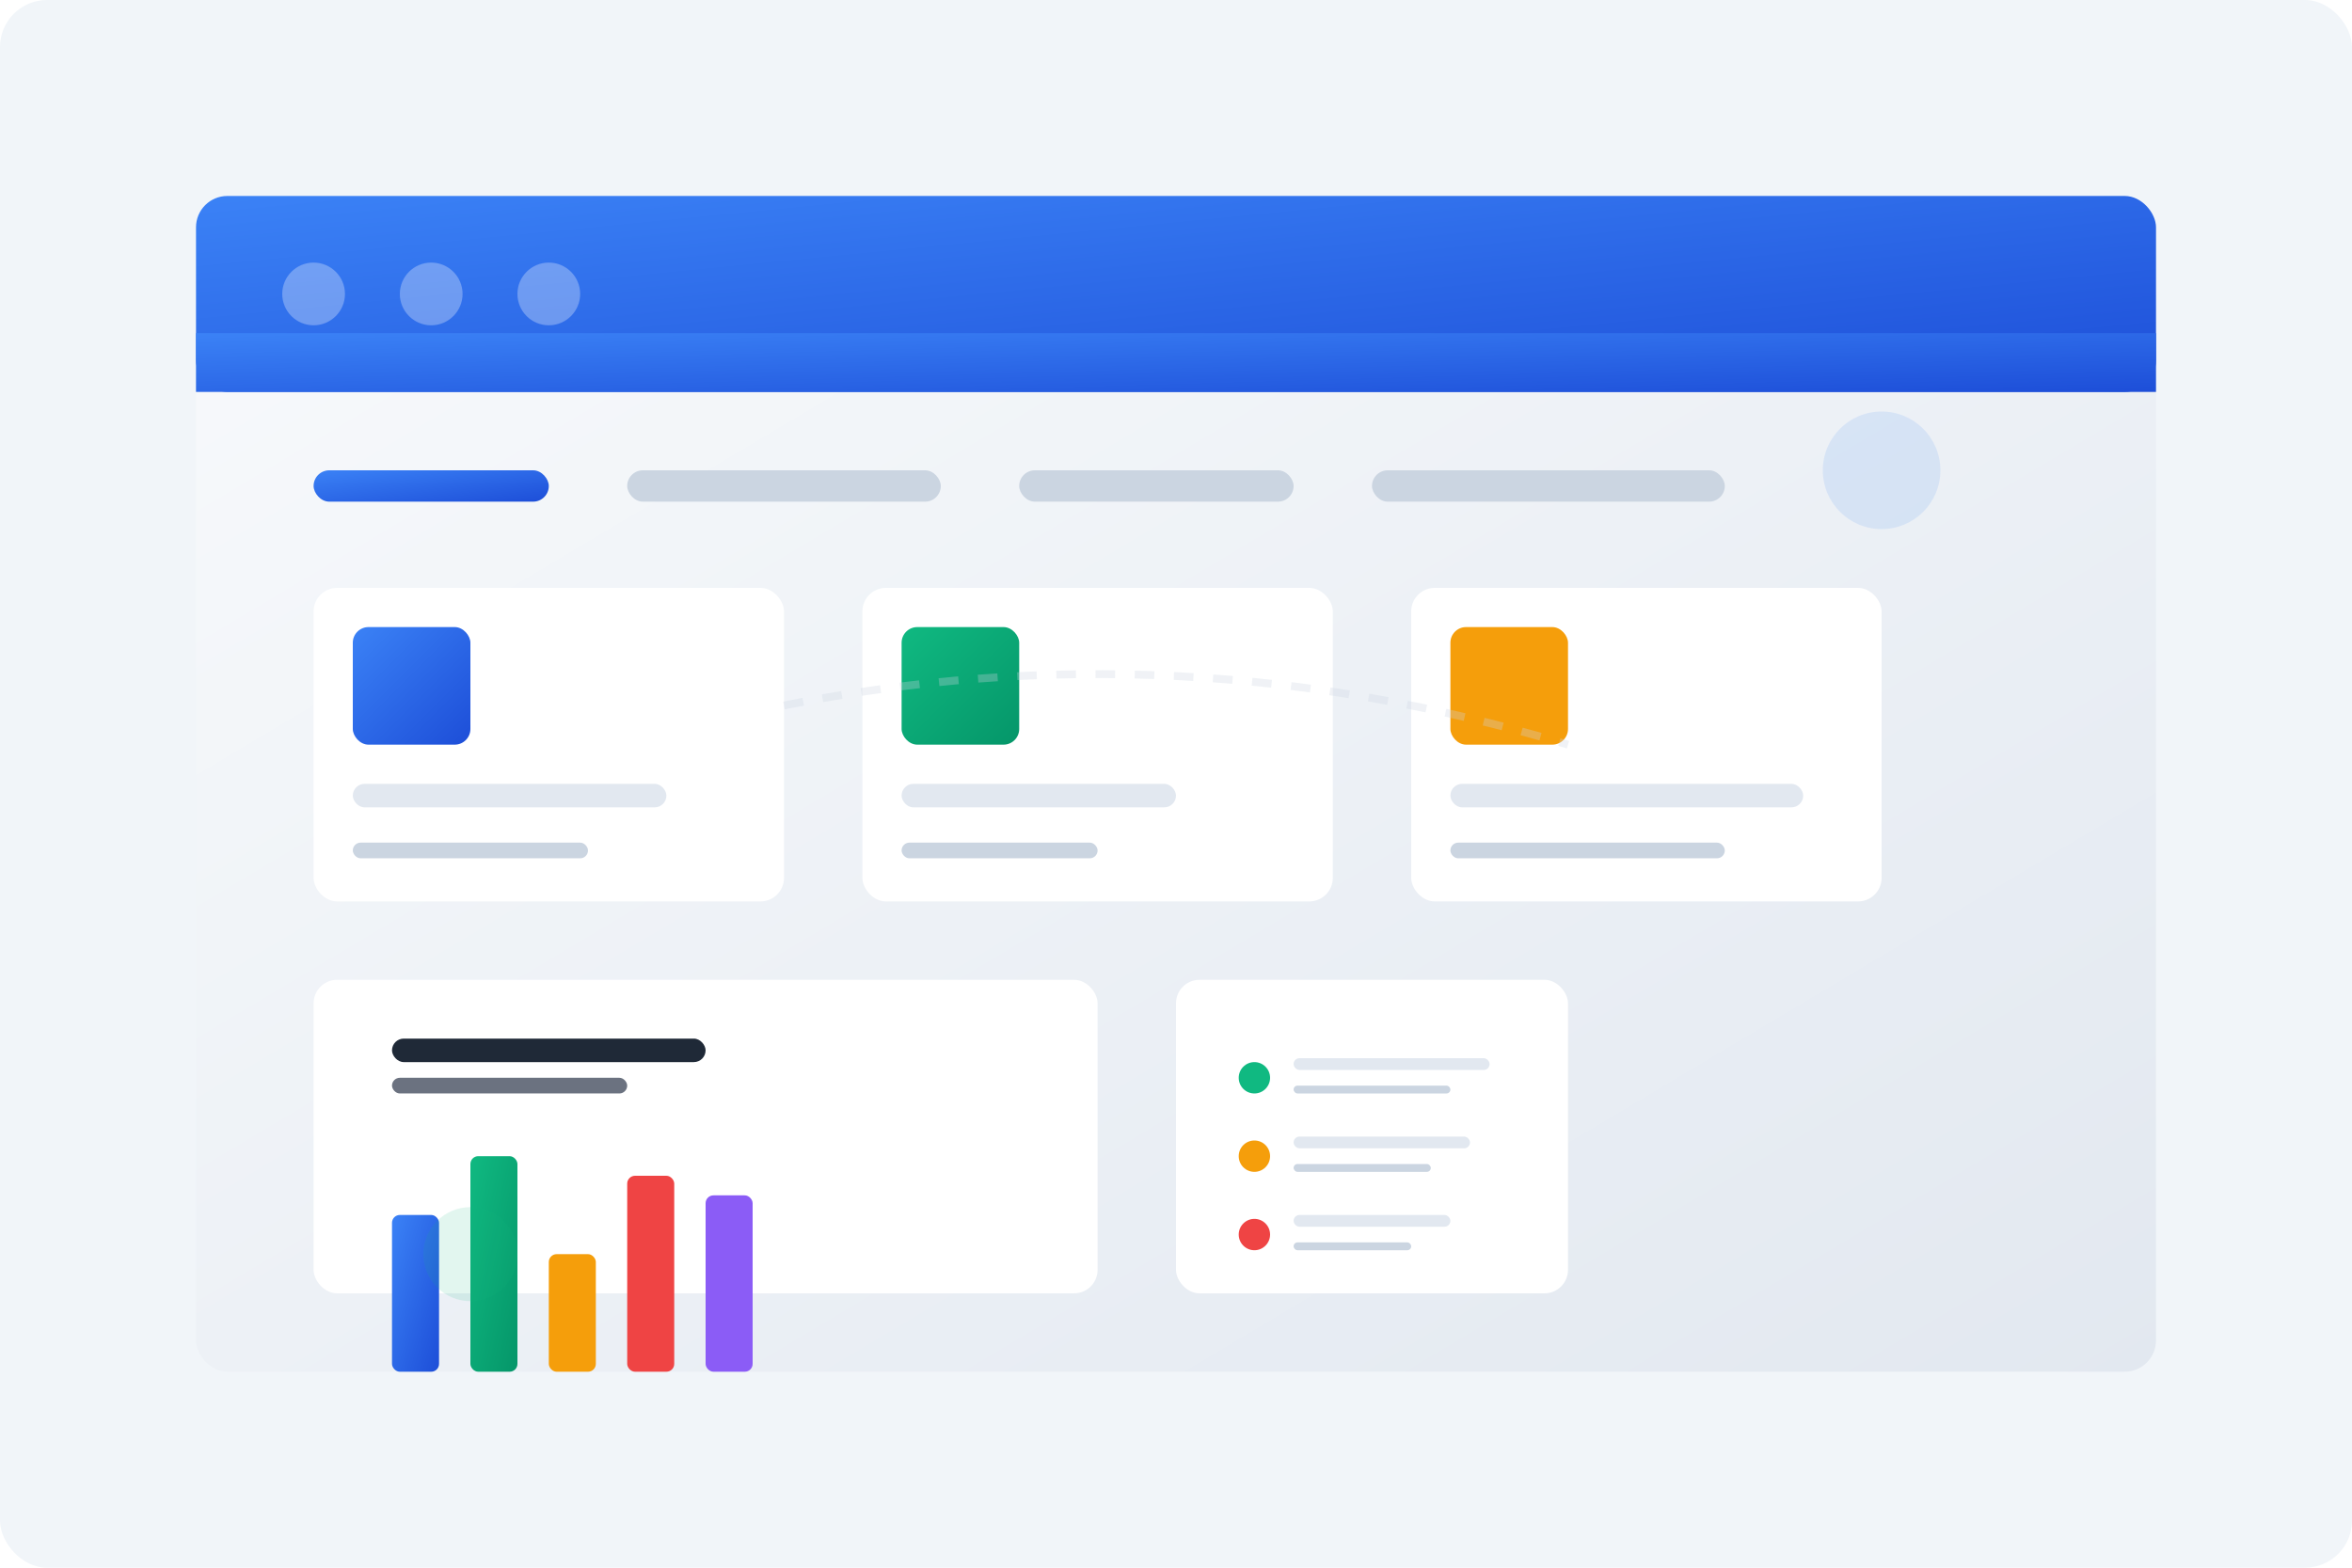 <svg width="600" height="400" viewBox="0 0 600 400" fill="none" xmlns="http://www.w3.org/2000/svg">
  <defs>
    <linearGradient id="cardGradient" x1="0%" y1="0%" x2="100%" y2="100%">
      <stop offset="0%" style="stop-color:#f8fafc;stop-opacity:1" />
      <stop offset="100%" style="stop-color:#e2e8f0;stop-opacity:1" />
    </linearGradient>
    <linearGradient id="blueGradient" x1="0%" y1="0%" x2="100%" y2="100%">
      <stop offset="0%" style="stop-color:#3b82f6;stop-opacity:1" />
      <stop offset="100%" style="stop-color:#1d4ed8;stop-opacity:1" />
    </linearGradient>
    <linearGradient id="greenGradient" x1="0%" y1="0%" x2="100%" y2="100%">
      <stop offset="0%" style="stop-color:#10b981;stop-opacity:1" />
      <stop offset="100%" style="stop-color:#059669;stop-opacity:1" />
    </linearGradient>
    <filter id="shadow" x="-20%" y="-20%" width="140%" height="140%">
      <feDropShadow dx="0" dy="4" stdDeviation="8" flood-color="#000000" flood-opacity="0.1"/>
    </filter>
  </defs>
  
  <!-- Background -->
  <rect width="600" height="400" fill="#f1f5f9" rx="12"/>
  
  <!-- Main Dashboard -->
  <rect x="50" y="50" width="500" height="300" fill="url(#cardGradient)" rx="8" filter="url(#shadow)"/>
  
  <!-- Header Bar -->
  <rect x="50" y="50" width="500" height="50" fill="url(#blueGradient)" rx="8"/>
  <rect x="50" y="85" width="500" height="15" fill="url(#blueGradient)" rx="0 0 8 8"/>
  
  <!-- Header Icons -->
  <circle cx="80" cy="75" r="8" fill="rgba(255,255,255,0.3)"/>
  <circle cx="110" cy="75" r="8" fill="rgba(255,255,255,0.3)"/>
  <circle cx="140" cy="75" r="8" fill="rgba(255,255,255,0.3)"/>
  
  <!-- Navigation -->
  <rect x="80" y="120" width="60" height="8" fill="url(#blueGradient)" rx="4"/>
  <rect x="160" y="120" width="80" height="8" fill="#cbd5e1" rx="4"/>
  <rect x="260" y="120" width="70" height="8" fill="#cbd5e1" rx="4"/>
  <rect x="350" y="120" width="90" height="8" fill="#cbd5e1" rx="4"/>
  
  <!-- Content Cards -->
  <g transform="translate(80, 150)">
    <!-- Card 1 -->
    <rect x="0" y="0" width="120" height="80" fill="white" rx="6" filter="url(#shadow)"/>
    <rect x="10" y="10" width="30" height="30" fill="url(#blueGradient)" rx="4"/>
    <rect x="10" y="50" width="80" height="6" fill="#e2e8f0" rx="3"/>
    <rect x="10" y="65" width="60" height="4" fill="#cbd5e1" rx="2"/>
    
    <!-- Card 2 -->
    <rect x="140" y="0" width="120" height="80" fill="white" rx="6" filter="url(#shadow)"/>
    <rect x="150" y="10" width="30" height="30" fill="url(#greenGradient)" rx="4"/>
    <rect x="150" y="50" width="70" height="6" fill="#e2e8f0" rx="3"/>
    <rect x="150" y="65" width="50" height="4" fill="#cbd5e1" rx="2"/>
    
    <!-- Card 3 -->
    <rect x="280" y="0" width="120" height="80" fill="white" rx="6" filter="url(#shadow)"/>
    <rect x="290" y="10" width="30" height="30" fill="#f59e0b" rx="4"/>
    <rect x="290" y="50" width="90" height="6" fill="#e2e8f0" rx="3"/>
    <rect x="290" y="65" width="70" height="4" fill="#cbd5e1" rx="2"/>
  </g>
  
  <!-- Chart Area -->
  <g transform="translate(80, 250)">
    <rect x="0" y="0" width="200" height="80" fill="white" rx="6" filter="url(#shadow)"/>
    
    <!-- Chart Bars -->
    <rect x="20" y="60" width="12" height="40" fill="url(#blueGradient)" rx="2">
      <animate attributeName="height" values="20;40;30;40" dur="3s" repeatCount="indefinite"/>
    </rect>
    <rect x="40" y="45" width="12" height="55" fill="url(#greenGradient)" rx="2">
      <animate attributeName="height" values="35;55;45;55" dur="2.5s" repeatCount="indefinite"/>
    </rect>
    <rect x="60" y="70" width="12" height="30" fill="#f59e0b" rx="2">
      <animate attributeName="height" values="15;30;20;30" dur="3.2s" repeatCount="indefinite"/>
    </rect>
    <rect x="80" y="50" width="12" height="50" fill="#ef4444" rx="2">
      <animate attributeName="height" values="30;50;40;50" dur="2.8s" repeatCount="indefinite"/>
    </rect>
    <rect x="100" y="55" width="12" height="45" fill="#8b5cf6" rx="2">
      <animate attributeName="height" values="25;45;35;45" dur="3.5s" repeatCount="indefinite"/>
    </rect>
    
    <!-- Chart Title -->
    <rect x="20" y="15" width="80" height="6" fill="#1f2937" rx="3"/>
    <rect x="20" y="25" width="60" height="4" fill="#6b7280" rx="2"/>
  </g>
  
  <!-- Status Panel -->
  <g transform="translate(300, 250)">
    <rect x="0" y="0" width="100" height="80" fill="white" rx="6" filter="url(#shadow)"/>
    
    <!-- Status Indicators -->
    <circle cx="20" cy="25" r="4" fill="#10b981"/>
    <rect x="30" y="20" width="50" height="3" fill="#e2e8f0" rx="1.5"/>
    <rect x="30" y="27" width="40" height="2" fill="#cbd5e1" rx="1"/>
    
    <circle cx="20" cy="45" r="4" fill="#f59e0b"/>
    <rect x="30" y="40" width="45" height="3" fill="#e2e8f0" rx="1.5"/>
    <rect x="30" y="47" width="35" height="2" fill="#cbd5e1" rx="1"/>
    
    <circle cx="20" cy="65" r="4" fill="#ef4444"/>
    <rect x="30" y="60" width="40" height="3" fill="#e2e8f0" rx="1.5"/>
    <rect x="30" y="67" width="30" height="2" fill="#cbd5e1" rx="1"/>
  </g>
  
  <!-- Floating Elements -->
  <g opacity="0.6">
    <circle cx="480" cy="120" r="15" fill="rgba(59,130,246,0.2)">
      <animate attributeName="r" values="10;20;15;10" dur="4s" repeatCount="indefinite"/>
    </circle>
    <circle cx="120" cy="320" r="12" fill="rgba(16,185,129,0.2)">
      <animate attributeName="r" values="8;18;12;8" dur="3.5s" repeatCount="indefinite"/>
    </circle>
  </g>
  
  <!-- Connection Lines -->
  <g opacity="0.3">
    <path d="M200 180 Q300 160 400 190" stroke="#cbd5e1" stroke-width="2" fill="none" stroke-dasharray="5,5">
      <animate attributeName="stroke-dashoffset" values="0;10" dur="2s" repeatCount="indefinite"/>
    </path>
  </g>
</svg>